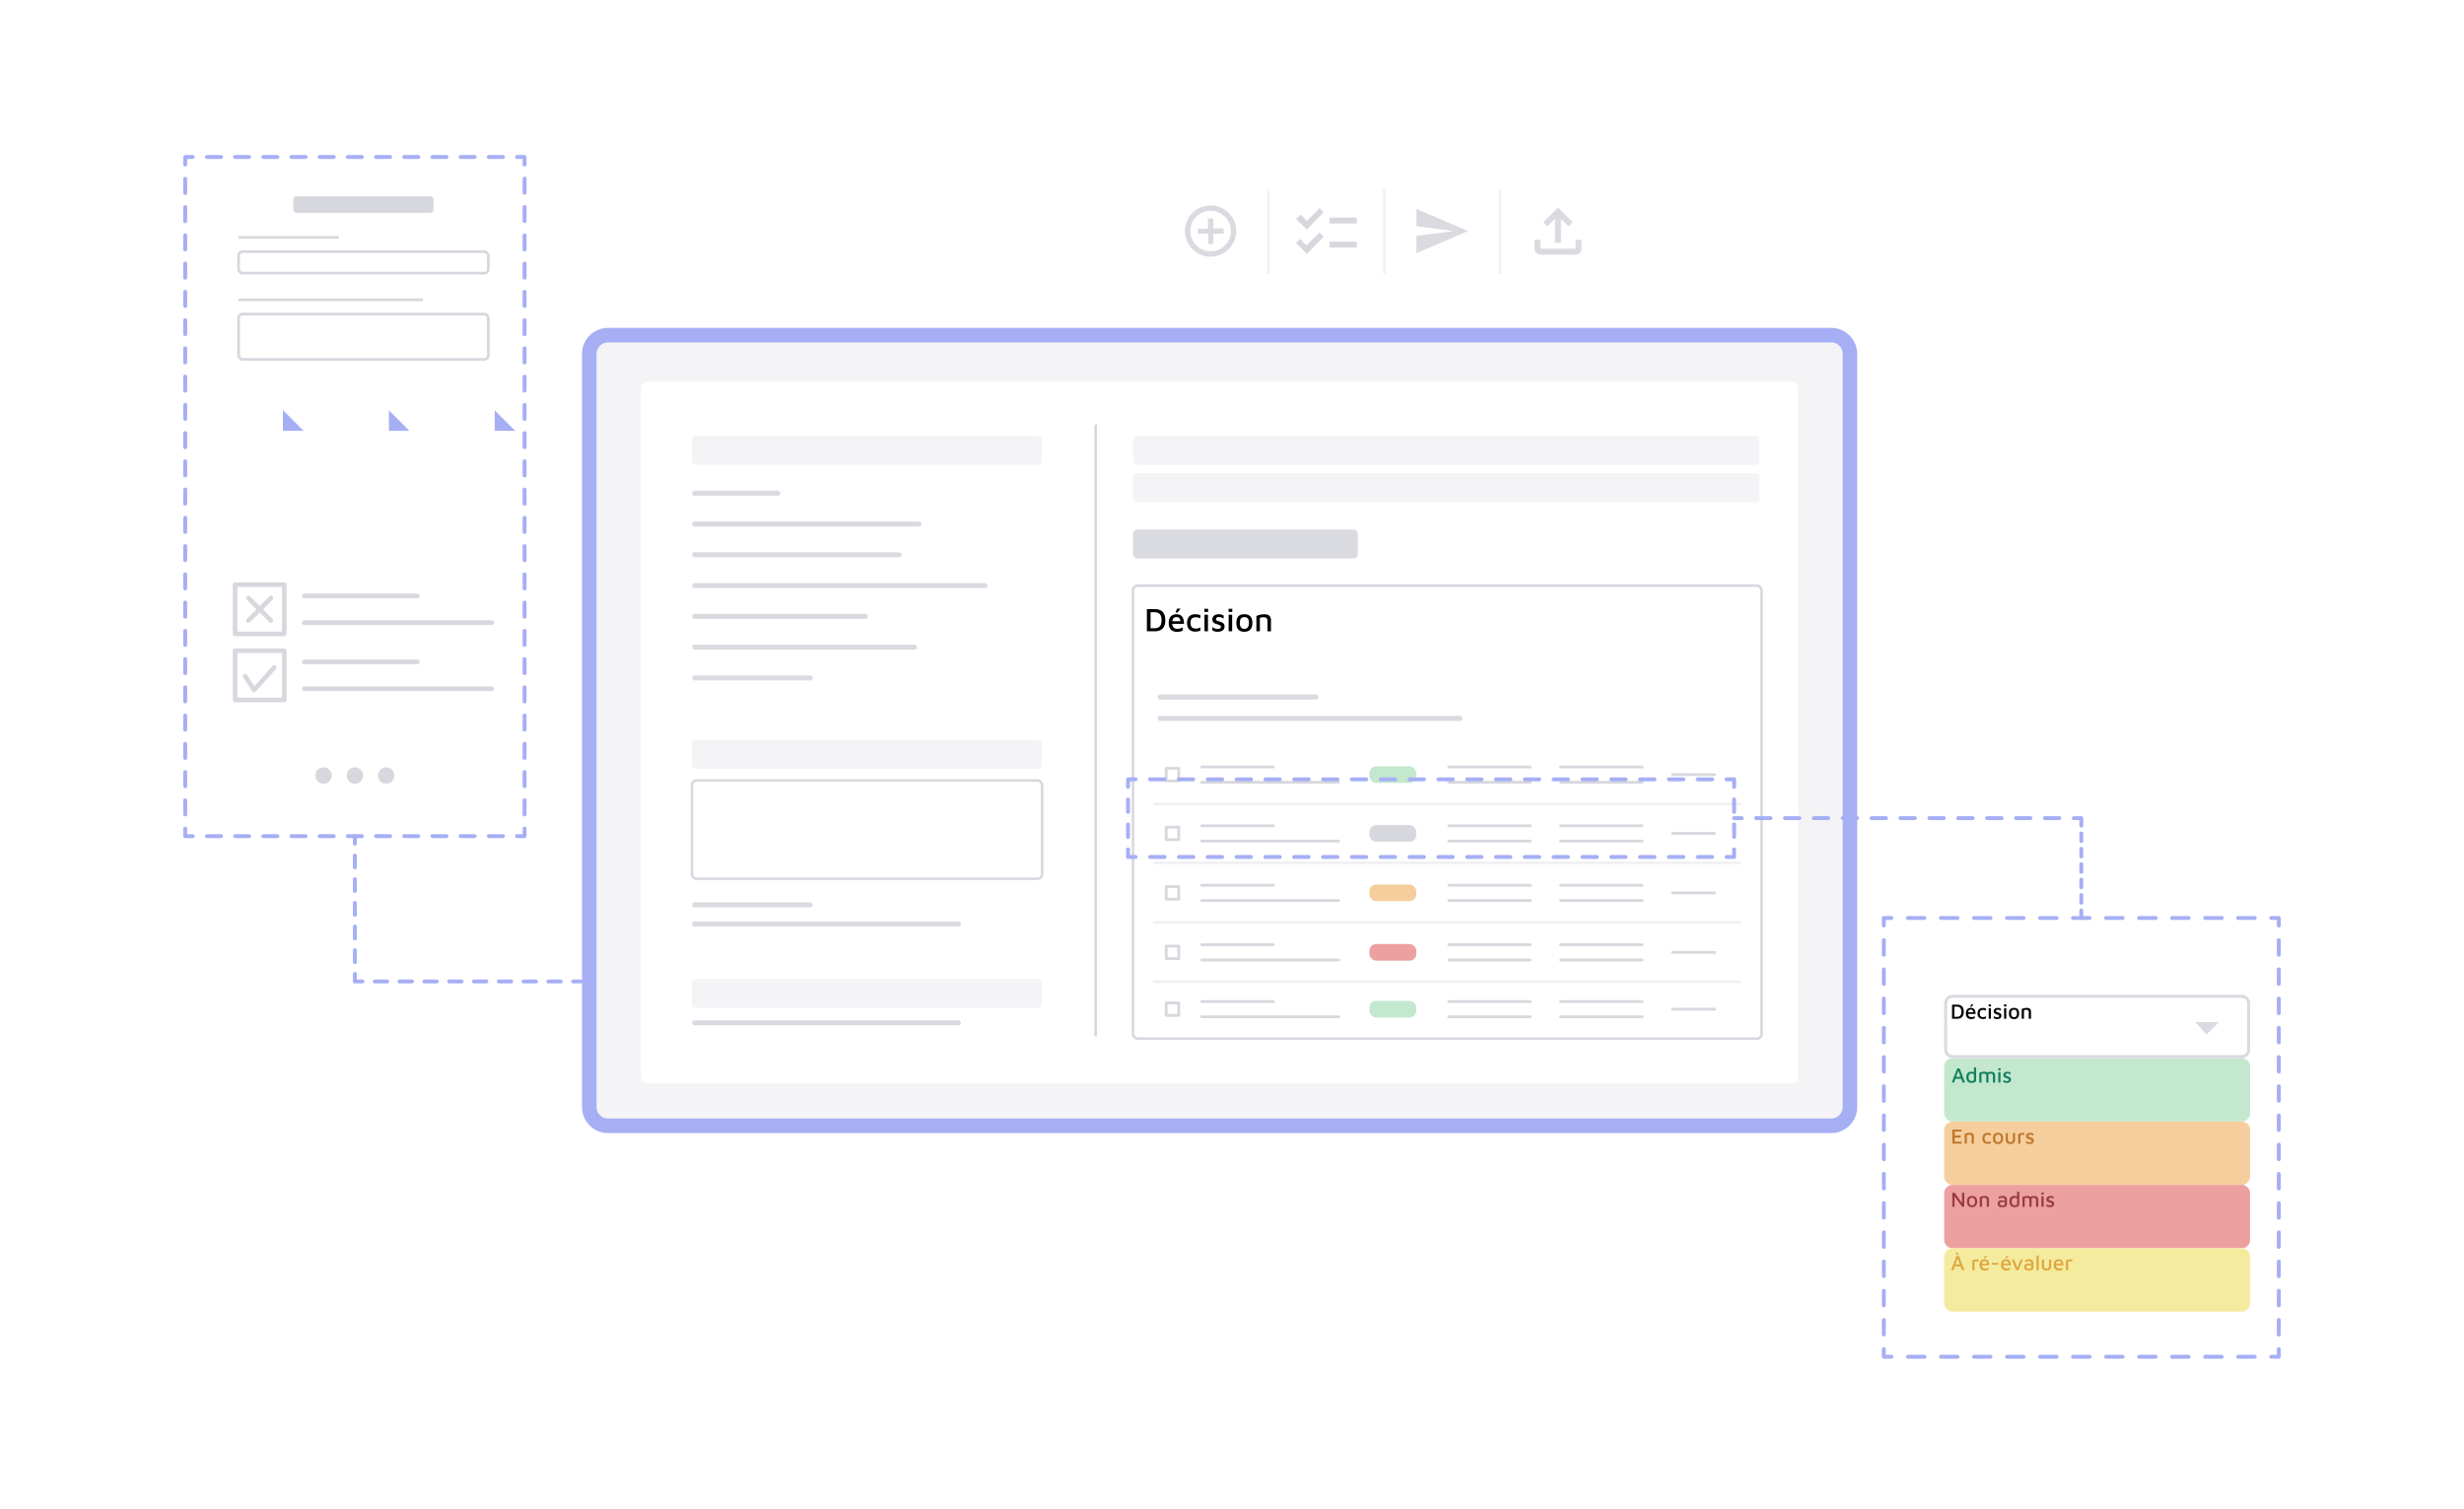<svg xmlns="http://www.w3.org/2000/svg" id="Calque_1" data-name="Calque 1" viewBox="0 0 815.55 499.46"><defs><filter id="drop-shadow-1" filterUnits="userSpaceOnUse"><feOffset dx="5.24" dy="5.24"/><feGaussianBlur result="blur" stdDeviation="5.24"/><feFlood flood-color="#000" flood-opacity=".2"/><feComposite in2="blur" operator="in"/><feComposite in="SourceGraphic"/></filter><filter id="drop-shadow-2" filterUnits="userSpaceOnUse"><feOffset dy=".68"/><feGaussianBlur result="blur-2" stdDeviation=".68"/><feFlood flood-color="#000" flood-opacity=".2"/><feComposite in2="blur-2" operator="in"/><feComposite in="SourceGraphic"/></filter><filter id="drop-shadow-3" filterUnits="userSpaceOnUse"><feOffset dx="5.24" dy="5.24"/><feGaussianBlur result="blur-3" stdDeviation="5.24"/><feFlood flood-color="#000" flood-opacity=".2"/><feComposite in2="blur-3" operator="in"/><feComposite in="SourceGraphic"/></filter><filter id="drop-shadow-4" filterUnits="userSpaceOnUse"><feOffset dx="5.24" dy="5.24"/><feGaussianBlur result="blur-4" stdDeviation="5.24"/><feFlood flood-color="#000" flood-opacity=".2"/><feComposite in2="blur-4" operator="in"/><feComposite in="SourceGraphic"/></filter><filter id="drop-shadow-5" filterUnits="userSpaceOnUse"><feOffset dx="2.83" dy="2.83"/><feGaussianBlur result="blur-5" stdDeviation="2.83"/><feFlood flood-color="#000" flood-opacity=".1"/><feComposite in2="blur-5" operator="in"/><feComposite in="SourceGraphic"/></filter><filter id="drop-shadow-6" filterUnits="userSpaceOnUse"><feOffset dx="2.83" dy="2.83"/><feGaussianBlur result="blur-6" stdDeviation="2.83"/><feFlood flood-color="#000" flood-opacity=".1"/><feComposite in2="blur-6" operator="in"/><feComposite in="SourceGraphic"/></filter><filter id="drop-shadow-7" filterUnits="userSpaceOnUse"><feOffset dx="2.83" dy="2.83"/><feGaussianBlur result="blur-7" stdDeviation="2.83"/><feFlood flood-color="#000" flood-opacity=".1"/><feComposite in2="blur-7" operator="in"/><feComposite in="SourceGraphic"/></filter><style>.cls-1{stroke-width:1.25px}.cls-1,.cls-2,.cls-3,.cls-4,.cls-5,.cls-6{stroke:#d7d7de}.cls-1,.cls-2,.cls-5,.cls-6,.cls-7,.cls-8{stroke-linecap:round;stroke-linejoin:round}.cls-1,.cls-6,.cls-9{fill:#fff}.cls-11,.cls-2,.cls-3,.cls-4,.cls-5,.cls-7,.cls-8{fill:none}.cls-2,.cls-6{stroke-width:1.52px}.cls-18{fill:#eca0a0}.cls-19{fill:#f4f4f6}.cls-20{fill:#f5eb9e}.cls-21{fill:#f6ce9d}.cls-22{fill:#a6aff4}.cls-23{fill:#be762b}.cls-24{fill:#dea63f}.cls-25{fill:#c3e8ce}.cls-26{fill:#dadae1}.cls-27{fill:#d7d7de}.cls-28{fill:#13805f}.cls-29{fill:#9b3b3e}.cls-11,.cls-3{stroke-width:.83px}.cls-11,.cls-3,.cls-4{stroke-miterlimit:10}.cls-11,.cls-7{stroke:#f1f1f3}.cls-5,.cls-7{stroke-width:.92px}.cls-4{stroke-width:.9px}.cls-8{stroke:#dadae1;stroke-width:1.66px}</style></defs><path d="M754.25 449.7h-2.5c-.36 0-.65-.29-.65-.65s.29-.65.65-.65h1.85v-1.85c0-.36.29-.65.65-.65s.65.29.65.65v2.5c0 .36-.29.65-.65.65ZM746.28 449.7h-5.47c-.36 0-.65-.29-.65-.65s.29-.65.65-.65h5.47c.36 0 .65.29.65.65s-.29.65-.65.65Zm-10.93 0h-5.47c-.36 0-.65-.29-.65-.65s.29-.65.65-.65h5.47c.36 0 .65.29.65.65s-.29.65-.65.65ZM724.42 449.7h-5.47c-.36 0-.65-.29-.65-.65s.29-.65.65-.65h5.47c.36 0 .65.29.65.65s-.29.65-.65.65Zm-10.93 0h-5.47c-.36 0-.65-.29-.65-.65s.29-.65.65-.65h5.47c.36 0 .65.29.65.65s-.29.65-.65.65Zm-10.93 0h-5.47c-.36 0-.65-.29-.65-.65s.29-.65.65-.65h5.47c.36 0 .65.29.65.65s-.29.65-.65.65Zm-10.93 0h-5.47c-.36 0-.65-.29-.65-.65s.29-.65.65-.65h5.47c.36 0 .65.29.65.65s-.29.65-.65.65Zm-10.93 0h-5.47c-.36 0-.65-.29-.65-.65s.29-.65.65-.65h5.47c.36 0 .65.29.65.65s-.29.65-.65.65Zm-10.93 0h-5.47c-.36 0-.65-.29-.65-.65s.29-.65.65-.65h5.47c.36 0 .65.29.65.65s-.29.65-.65.65Zm-10.93 0h-5.47c-.36 0-.65-.29-.65-.65s.29-.65.65-.65h5.47c.36 0 .65.29.65.65s-.29.65-.65.65Zm-10.93 0h-5.47c-.36 0-.65-.29-.65-.65s.29-.65.65-.65h5.47c.36 0 .65.29.65.65s-.29.65-.65.65Zm-10.93 0h-5.47c-.36 0-.65-.29-.65-.65s.29-.65.65-.65h5.47c.36 0 .65.29.65.65s-.29.65-.65.65ZM626.02 449.7h-2.5c-.36 0-.65-.29-.65-.65v-2.5c0-.36.29-.65.65-.65s.65.29.65.65v1.85h1.85c.36 0 .65.29.65.65s-.29.65-.65.65ZM623.52 442.36c-.36 0-.65-.29-.65-.65v-4.83c0-.36.29-.65.65-.65s.65.29.65.65v4.83c0 .36-.29.65-.65.65Zm0-9.67c-.36 0-.65-.29-.65-.65v-4.83c0-.36.29-.65.65-.65s.65.29.65.65v4.83c0 .36-.29.65-.65.65ZM623.52 423.02c-.36 0-.65-.29-.65-.65v-4.83c0-.36.29-.65.65-.65s.65.29.65.65v4.83c0 .36-.29.65-.65.65Zm0-9.67c-.36 0-.65-.29-.65-.65v-4.83c0-.36.29-.65.65-.65s.65.29.65.65v4.83c0 .36-.29.65-.65.65Zm0-9.67c-.36 0-.65-.29-.65-.65v-4.83c0-.36.29-.65.65-.65s.65.29.65.65v4.83c0 .36-.29.65-.65.65Zm0-9.67c-.36 0-.65-.29-.65-.65v-4.83c0-.36.29-.65.65-.65s.65.29.65.65v4.83c0 .36-.29.65-.65.65Zm0-9.67c-.36 0-.65-.29-.65-.65v-4.83c0-.36.29-.65.65-.65s.65.29.65.65v4.83c0 .36-.29.65-.65.65Zm0-9.67c-.36 0-.65-.29-.65-.65v-4.83c0-.36.29-.65.65-.65s.65.29.65.65v4.83c0 .36-.29.65-.65.65Zm0-9.67c-.36 0-.65-.29-.65-.65v-4.83c0-.36.29-.65.65-.65s.65.29.65.65v4.83c0 .36-.29.65-.65.65Zm0-9.67c-.36 0-.65-.29-.65-.65v-4.83c0-.36.29-.65.65-.65s.65.29.65.65v4.83c0 .36-.29.65-.65.65Zm0-9.67c-.36 0-.65-.29-.65-.65v-4.83c0-.36.29-.65.65-.65s.65.29.65.65v4.83c0 .36-.29.65-.65.65Zm0-9.67c-.36 0-.65-.29-.65-.65v-4.83c0-.36.29-.65.65-.65s.65.29.65.65v4.83c0 .36-.29.65-.65.65Zm0-9.67c-.36 0-.65-.29-.65-.65v-4.83c0-.36.29-.65.65-.65s.65.29.65.65v4.83c0 .36-.29.65-.65.65Zm0-9.67c-.36 0-.65-.29-.65-.65v-4.83c0-.36.29-.65.65-.65s.65.29.65.65V316c0 .36-.29.65-.65.65ZM623.52 306.98c-.36 0-.65-.29-.65-.65v-2.5c0-.36.29-.65.65-.65h2.5c.36 0 .65.29.65.65s-.29.65-.65.65h-1.85v1.85c0 .36-.29.65-.65.65ZM647.89 304.48h-5.47c-.36 0-.65-.29-.65-.65s.29-.65.65-.65h5.47c.36 0 .65.29.65.65s-.29.65-.65.65Zm-10.93 0h-5.47c-.36 0-.65-.29-.65-.65s.29-.65.65-.65h5.47c.36 0 .65.29.65.65s-.29.65-.65.65ZM746.28 304.48h-5.47c-.36 0-.65-.29-.65-.65s.29-.65.65-.65h5.47c.36 0 .65.29.65.65s-.29.65-.65.65Zm-10.93 0h-5.47c-.36 0-.65-.29-.65-.65s.29-.65.65-.65h5.47c.36 0 .65.29.65.65s-.29.65-.65.65Zm-10.93 0h-5.47c-.36 0-.65-.29-.65-.65s.29-.65.65-.65h5.47c.36 0 .65.29.65.65s-.29.65-.65.65Zm-10.93 0h-5.47c-.36 0-.65-.29-.65-.65s.29-.65.65-.65h5.47c.36 0 .65.29.65.65s-.29.65-.65.65Zm-10.93 0h-5.47c-.36 0-.65-.29-.65-.65s.29-.65.65-.65h5.47c.36 0 .65.29.65.65s-.29.65-.65.65Zm-10.93 0h-5.47c-.36 0-.65-.29-.65-.65s.29-.65.65-.65h5.47c.36 0 .65.29.65.65s-.29.65-.65.65Zm-10.93 0h-5.47c-.36 0-.65-.29-.65-.65s.29-.65.65-.65h5.47c.36 0 .65.29.65.65s-.29.65-.65.65Zm-10.93 0h-5.47c-.36 0-.65-.29-.65-.65s.29-.65.65-.65h5.47c.36 0 .65.29.65.65s-.29.65-.65.65Zm-10.93 0h-5.47c-.36 0-.65-.29-.65-.65s.29-.65.65-.65h5.47c.36 0 .65.29.65.65s-.29.65-.65.65ZM754.25 306.98c-.36 0-.65-.29-.65-.65v-1.85h-1.85c-.36 0-.65-.29-.65-.65s.29-.65.65-.65h2.5c.36 0 .65.29.65.65v2.5c0 .36-.29.65-.65.65ZM754.25 326.32c-.36 0-.65-.29-.65-.65v-4.83c0-.36.29-.65.65-.65s.65.29.65.65v4.83c0 .36-.29.65-.65.65Zm0-9.67c-.36 0-.65-.29-.65-.65v-4.83c0-.36.29-.65.65-.65s.65.29.65.65V316c0 .36-.29.65-.65.65ZM754.25 442.36c-.36 0-.65-.29-.65-.65v-4.83c0-.36.29-.65.65-.65s.65.29.65.65v4.83c0 .36-.29.65-.65.65Zm0-9.67c-.36 0-.65-.29-.65-.65v-4.83c0-.36.29-.65.65-.65s.65.29.65.65v4.83c0 .36-.29.65-.65.65Zm0-9.67c-.36 0-.65-.29-.65-.65v-4.83c0-.36.29-.65.65-.65s.65.29.65.65v4.83c0 .36-.29.65-.65.65Zm0-9.67c-.36 0-.65-.29-.65-.65v-4.83c0-.36.29-.65.65-.65s.65.29.65.65v4.83c0 .36-.29.65-.65.65Zm0-9.67c-.36 0-.65-.29-.65-.65v-4.83c0-.36.29-.65.65-.65s.65.29.65.65v4.83c0 .36-.29.65-.65.65Zm0-9.67c-.36 0-.65-.29-.65-.65v-4.83c0-.36.29-.65.65-.65s.65.29.65.65v4.83c0 .36-.29.65-.65.65Zm0-9.67c-.36 0-.65-.29-.65-.65v-4.83c0-.36.29-.65.65-.65s.65.29.65.65v4.83c0 .36-.29.65-.65.65Zm0-9.67c-.36 0-.65-.29-.65-.65v-4.83c0-.36.29-.65.65-.65s.65.29.65.65v4.83c0 .36-.29.65-.65.65Zm0-9.67c-.36 0-.65-.29-.65-.65v-4.83c0-.36.29-.65.65-.65s.65.29.65.65v4.83c0 .36-.29.65-.65.65Zm0-9.67c-.36 0-.65-.29-.65-.65v-4.83c0-.36.29-.65.65-.65s.65.29.65.65v4.83c0 .36-.29.65-.65.65Zm0-9.67c-.36 0-.65-.29-.65-.65v-4.83c0-.36.29-.65.65-.65s.65.29.65.65v4.83c0 .36-.29.65-.65.65Zm0-9.67c-.36 0-.65-.29-.65-.65v-4.83c0-.36.29-.65.65-.65s.65.29.65.65v4.83c0 .36-.29.65-.65.65ZM192.21 325.49h-2.5c-.36 0-.65-.29-.65-.65s.29-.65.65-.65h2.5c.36 0 .65.29.65.65s-.29.65-.65.65ZM185.6 325.49h-4.1c-.36 0-.65-.29-.65-.65s.29-.65.65-.65h4.1c.36 0 .65.29.65.65s-.29.65-.65.65Zm-8.21 0h-4.1c-.36 0-.65-.29-.65-.65s.29-.65.65-.65h4.1c.36 0 .65.29.65.65s-.29.65-.65.65ZM169.19 325.49h-4.1c-.36 0-.65-.29-.65-.65s.29-.65.65-.65h4.1c.36 0 .65.29.65.65s-.29.65-.65.65Zm-8.21 0h-4.1c-.36 0-.65-.29-.65-.65s.29-.65.65-.65h4.1c.36 0 .65.29.65.65s-.29.65-.65.65Zm-8.21 0h-4.1c-.36 0-.65-.29-.65-.65s.29-.65.65-.65h4.1c.36 0 .65.29.65.65s-.29.65-.65.65Zm-8.21 0h-4.1c-.36 0-.65-.29-.65-.65s.29-.65.65-.65h4.1c.36 0 .65.29.65.65s-.29.65-.65.65Zm-8.21 0h-4.1c-.36 0-.65-.29-.65-.65s.29-.65.65-.65h4.1c.36 0 .65.29.65.65s-.29.65-.65.65Zm-8.21 0h-4.1c-.36 0-.65-.29-.65-.65s.29-.65.65-.65h4.1c.36 0 .65.29.65.65s-.29.65-.65.65ZM119.96 325.49h-2.5c-.36 0-.65-.29-.65-.65v-2.5c0-.36.29-.65.65-.65s.65.29.65.65v1.85h1.85c.36 0 .65.29.65.65s-.29.65-.65.65ZM117.46 319.08c-.36 0-.65-.29-.65-.65v-3.92c0-.36.29-.65.65-.65s.65.29.65.65v3.92c0 .36-.29.65-.65.65Zm0-7.84c-.36 0-.65-.29-.65-.65v-3.92c0-.36.29-.65.65-.65s.65.29.65.65v3.92c0 .36-.29.65-.65.65ZM117.46 303.4c-.36 0-.65-.29-.65-.65v-3.92c0-.36.29-.65.65-.65s.65.29.65.65v3.92c0 .36-.29.65-.65.65Zm0-7.84c-.36 0-.65-.29-.65-.65v-3.92c0-.36.29-.65.65-.65s.65.29.65.65v3.92c0 .36-.29.65-.65.65Zm0-7.84c-.36 0-.65-.29-.65-.65v-3.92c0-.36.29-.65.65-.65s.65.29.65.65v3.92c0 .36-.29.65-.65.65ZM117.46 279.89c-.36 0-.65-.29-.65-.65v-2.5c0-.36.29-.65.65-.65s.65.29.65.65v2.5c0 .36-.29.65-.65.65Z" class="cls-22"/><g style="filter:url(#drop-shadow-1);fill:none"><path d="M195.98 105.68h404.9c3.41 0 6.17 2.77 6.17 6.17V361.2c0 3.41-2.77 6.17-6.17 6.17h-404.9c-3.41 0-6.17-2.77-6.17-6.17V111.85c0-3.41 2.77-6.17 6.17-6.17Z" class="cls-19"/><path d="M600.88 108.08c2.08 0 3.77 1.69 3.77 3.77v249.34c0 2.08-1.69 3.77-3.77 3.77h-404.9c-2.08 0-3.77-1.69-3.77-3.77V111.85c0-2.08 1.69-3.77 3.77-3.77h404.9m0-4.8h-404.9c-4.73 0-8.58 3.85-8.58 8.58V361.2c0 4.73 3.85 8.58 8.58 8.58h404.9c4.73 0 8.58-3.85 8.58-8.58V111.85c0-4.73-3.85-8.58-8.58-8.58Z" class="cls-22"/><rect width="383" height="232.28" x="206.93" y="120.39" rx="2.23" ry="2.23" style="filter:url(#drop-shadow-2);fill:#fff"/><rect width="115.86" height="9.58" x="223.76" y="139.03" class="cls-19" rx="1.48" ry="1.48"/><rect width="115.86" height="9.58" x="223.76" y="239.67" class="cls-19" rx="1.49" ry="1.49"/><rect width="115.86" height="9.58" x="223.76" y="318.75" class="cls-19" rx="1.49" ry="1.49"/><path d="M224.66 158h27.54M224.66 168.19h74.26M224.66 178.38h67.68M378.75 225.45h51.54M378.75 232.54h99.24M224.66 188.57h96.1M224.66 208.95h72.76M224.66 219.14h38.25M224.66 294.24h38.25M224.66 300.58h87.33M224.66 333.3h87.33M224.66 198.76h56.52" class="cls-8"/><rect width="115.89" height="32.54" x="223.79" y="253.08" class="cls-3" rx="1.49" ry="1.49"/><rect width="208.05" height="149.91" x="369.76" y="188.6" class="cls-3" rx="1.49" ry="1.49"/><path d="M357.41 135.29v202.47" class="cls-3"/><rect width="207.38" height="9.62" x="369.76" y="139.03" class="cls-19" rx="1.48" ry="1.48"/><rect width="207.38" height="9.62" x="369.76" y="151.37" class="cls-19" rx="1.48" ry="1.48"/><rect width="74.43" height="9.62" x="369.76" y="169.99" class="cls-26" rx="1.48" ry="1.48"/><path d="M376.85 260.87h193.86" class="cls-7"/><path d="M380.76 249.06h4.15v4.15h-4.15zM380.76 268.53h4.15v4.15h-4.15zM380.76 288.21h4.15v4.15h-4.15zM380.76 307.89h4.15v4.15h-4.15zM392.52 248.61h23.67M392.52 253.67h45.3" class="cls-5"/><rect width="15.52" height="5.49" x="448.01" y="248.4" class="cls-25" rx="2.21" ry="2.21"/><path d="M474.29 248.61h26.97M474.29 253.67h26.97M511.32 248.61h26.96M511.32 253.67h26.96M548.34 251.14h13.9" class="cls-5"/><path d="M376.85 280.34h193.86" class="cls-7"/><path d="M392.52 268.08h23.67M392.52 273.13h45.3" class="cls-5"/><rect width="15.52" height="5.49" x="448.01" y="267.86" class="cls-27" rx="2.21" ry="2.21"/><path d="M474.29 268.08h26.97M474.29 273.13h26.97M511.32 268.08h26.96M511.32 273.13h26.96M548.34 270.6h13.9" class="cls-5"/><path d="M376.85 300.02h193.86" class="cls-7"/><path d="M392.52 287.76h23.67M392.52 292.81h45.3" class="cls-5"/><rect width="15.52" height="5.49" x="448.01" y="287.54" class="cls-21" rx="2.21" ry="2.21"/><path d="M474.29 287.76h26.97M474.29 292.81h26.97M511.32 287.76h26.96M511.32 292.81h26.96M548.34 290.29h13.9" class="cls-5"/><path d="M376.85 319.7h193.86" class="cls-7"/><path d="M392.52 307.44h23.67M392.52 312.49h45.3" class="cls-5"/><rect width="15.52" height="5.49" x="448.01" y="307.22" class="cls-18" rx="2.21" ry="2.21"/><path d="M474.29 307.44h26.97M474.29 312.49h26.97M511.32 307.44h26.96M511.32 312.49h26.96M548.34 309.97h13.9M380.76 326.69h4.15v4.15h-4.15zM392.52 326.24h23.67M392.52 331.3h45.3" class="cls-5"/><rect width="15.52" height="5.49" x="448.01" y="326.03" class="cls-25" rx="2.21" ry="2.21"/><path d="M474.29 326.24h26.97M474.29 331.3h26.97M511.32 326.24h26.96M511.32 331.3h26.96M548.34 328.77h13.9" class="cls-5"/></g><g style="filter:url(#drop-shadow-3);fill:none"><rect width="161.64" height="41.88" x="371.77" y="50.41" class="cls-9" rx="2.28" ry="2.28"/><path d="m463.57 78.56 17.09-7.33-17.09-7.33v5.7l12.2 1.63-12.21 1.63v5.7ZM516.27 74.15v2.92H504.6v-2.92h-1.95v2.92c0 1.07.88 1.95 1.95 1.95h11.67c1.07 0 1.95-.88 1.95-1.95v-2.92h-1.95Zm-10.7-5.84 1.37 1.37 2.52-2.51v7.95h1.95v-7.95l2.52 2.51 1.37-1.37-4.86-4.86-4.86 4.86Z" class="cls-26"/><path d="M443.83 66.8h-9v1.95h9V66.8Zm0 7.95h-9v1.95h9v-1.95Zm-16.5-4.05-3.6-3.45 1.5-1.5 2.1 2.1 4.2-4.2 1.35 1.35-5.55 5.7Zm0 8.1-3.6-3.6 1.35-1.35 2.1 2.1 4.35-4.2 1.35 1.35-5.55 5.7Z" class="cls-27"/><path d="M396.34 67.05h-1.77v3.42h-3.3v1.65h3.42v3.42h1.65v-3.42h3.42v-1.77h-3.42v-3.3Zm-.89-4.31c-4.69 0-8.49 3.8-8.49 8.49s3.8 8.49 8.49 8.49 8.49-3.8 8.49-8.49-3.8-8.49-8.49-8.49Zm0 15.21c-3.68 0-6.72-3.04-6.72-6.72s3.04-6.72 6.72-6.72 6.72 3.04 6.72 6.72-3.04 6.72-6.72 6.72Z" class="cls-26"/><path d="M414.61 57.4v27.9M452.94 57.4v27.9M491.27 57.4v27.9" class="cls-11"/></g><g style="filter:url(#drop-shadow-4);fill:none"><rect width="111.81" height="129.18" x="632.98" y="311.85" class="cls-9" rx="5.19" ry="5.19"/><path d="M641.07 345.48h95.63c1.28 0 2.32 1.04 2.32 2.32v15.32c0 1.28-1.04 2.32-2.32 2.32h-95.63c-1.28 0-2.32-1.04-2.32-2.32v-15.33c0-1.28 1.04-2.32 2.32-2.32Z" class="cls-25"/><path d="M736.7 345.98c1.01 0 1.82.82 1.82 1.82v15.33c0 1.01-.82 1.82-1.82 1.82h-95.63a1.82 1.82 0 0 1-1.82-1.82V347.8c0-1.01.82-1.82 1.82-1.82h95.63m0-1h-95.63c-1.56 0-2.82 1.26-2.82 2.82v15.33c0 1.56 1.26 2.82 2.82 2.82h95.63c1.56 0 2.82-1.26 2.82-2.82V347.8c0-1.56-1.26-2.82-2.82-2.82Z" class="cls-25"/><path d="M641.07 366.45h95.63c1.28 0 2.32 1.04 2.32 2.32v15.32c0 1.28-1.04 2.32-2.32 2.32h-95.63c-1.28 0-2.32-1.04-2.32-2.32v-15.33c0-1.28 1.04-2.32 2.32-2.32Z" class="cls-21"/><path d="M736.7 366.95c1.01 0 1.82.82 1.82 1.82v15.33c0 1.01-.82 1.82-1.82 1.82h-95.63a1.82 1.82 0 0 1-1.82-1.82v-15.33c0-1.01.82-1.82 1.82-1.82h95.63m0-1h-95.63c-1.56 0-2.82 1.26-2.82 2.82v15.33c0 1.56 1.26 2.82 2.82 2.82h95.63c1.56 0 2.82-1.26 2.82-2.82v-15.33c0-1.56-1.26-2.82-2.82-2.82Z" class="cls-21"/><rect width="100.27" height="19.97" x="638.75" y="387.43" class="cls-18" rx="2.32" ry="2.32"/><path d="M736.7 387.93c1.01 0 1.82.82 1.82 1.82v15.33c0 1.01-.82 1.82-1.82 1.82h-95.63a1.82 1.82 0 0 1-1.82-1.82v-15.33c0-1.01.82-1.82 1.82-1.82h95.63m0-1h-95.63c-1.56 0-2.82 1.26-2.82 2.82v15.33c0 1.56 1.26 2.82 2.82 2.82h95.63c1.56 0 2.82-1.26 2.82-2.82v-15.33c0-1.56-1.26-2.82-2.82-2.82Z" class="cls-18"/><path d="M641.07 408.4h95.63c1.28 0 2.32 1.04 2.32 2.32v15.33c0 1.28-1.04 2.32-2.32 2.32h-95.63c-1.28 0-2.32-1.04-2.32-2.32v-15.32c0-1.28 1.04-2.32 2.32-2.32Z" class="cls-20"/><path d="M736.7 408.9c1.01 0 1.82.82 1.82 1.82v15.33c0 1.01-.82 1.82-1.82 1.82h-95.63a1.82 1.82 0 0 1-1.82-1.82v-15.33c0-1.01.82-1.82 1.82-1.82h95.63m0-1h-95.63c-1.56 0-2.82 1.26-2.82 2.82v15.33c0 1.56 1.26 2.82 2.82 2.82h95.63c1.56 0 2.82-1.26 2.82-2.82v-15.33c0-1.56-1.26-2.82-2.82-2.82Z" class="cls-20"/><path d="M641.07 324.51h95.63c1.28 0 2.32 1.04 2.32 2.32v15.32c0 1.28-1.04 2.32-2.32 2.32h-95.63c-1.28 0-2.32-1.04-2.32-2.32v-15.33c0-1.28 1.04-2.32 2.32-2.32Z" class="cls-9"/><path d="M736.7 325.01c1.01 0 1.82.82 1.82 1.82v15.32c0 1.01-.82 1.82-1.82 1.82h-95.63a1.82 1.82 0 0 1-1.82-1.82v-15.32c0-1.01.82-1.82 1.82-1.82h95.63m0-1h-95.63c-1.56 0-2.82 1.26-2.82 2.82v15.32c0 1.56 1.26 2.82 2.82 2.82h95.63c1.56 0 2.82-1.26 2.82-2.82v-15.32c0-1.56-1.26-2.82-2.82-2.82Z" class="cls-26"/><path d="M721.46 333.06h7.73l-4.13 4.13-3.6-4.13z" class="cls-26"/></g><g style="filter:url(#drop-shadow-5);fill:none"><path d="m90.8 132.89 6.95 6.95H90.8v-6.95z" class="cls-22"/><path d="M97.75 139.84v33.43H67.14v-40.38H90.8v6.95h6.95z" class="cls-9"/><path d="m125.82 132.89 6.95 6.95h-6.95v-6.95z" class="cls-22"/><path d="M132.77 139.84v33.43h-30.61v-40.38h23.66v6.95h6.95z" class="cls-9"/><path d="m160.83 132.89 6.95 6.95h-6.95v-6.95z" class="cls-22"/><path d="M167.78 139.84v33.43h-30.61v-40.38h23.66v6.95h6.95z" class="cls-9"/></g><g style="filter:url(#drop-shadow-6);fill:none"><path d="M67.14 183.27h100.64v52.98H67.14z" class="cls-9"/><path d="M74.98 190.69h16.28v16.28H74.98zM97.89 194.4h37.42M97.89 203.26h62.05M74.98 212.55h16.28v16.28H74.98zM97.89 216.26h37.42M97.89 225.12h62.05" class="cls-6"/><path d="m78.32 220.96 2.95 4.57 6.66-7.42" class="cls-6"/><path d="m79.41 195.12 7.43 7.42M86.84 195.12l-7.43 7.42" class="cls-9"/><path d="m79.41 195.12 7.43 7.42M86.84 195.12l-7.43 7.42" class="cls-1"/><path d="m79.41 195.12 7.43 7.42M86.84 195.12l-7.43 7.42" class="cls-2"/></g><g style="filter:url(#drop-shadow-7);fill:none"><path d="M67.14 57.26h100.64v65.63H67.14z" class="cls-9"/><path d="M76.13 75.73h33.22" class="cls-4"/><rect width="82.67" height="7.1" x="76.13" y="80.47" class="cls-4" rx="1.35" ry="1.35"/><path d="M76.13 96.39h61.04" class="cls-4"/><rect width="82.67" height="15" x="76.13" y="101.12" class="cls-4" rx="1.35" ry="1.35"/><rect width="46.4" height="5.5" x="94.26" y="62.13" class="cls-27" rx=".99" ry=".99"/></g><circle cx="107.1" cy="256.69" r="2.72" class="cls-27"/><circle cx="117.46" cy="256.69" r="2.72" class="cls-27"/><circle cx="127.82" cy="256.69" r="2.72" class="cls-27"/><path d="M173.62 277.39h-2.5c-.36 0-.65-.29-.65-.65s.29-.65.65-.65h1.85v-1.85c0-.36.29-.65.65-.65s.65.29.65.65v2.5c0 .36-.29.65-.65.65ZM166.45 277.39h-4.67c-.36 0-.65-.29-.65-.65s.29-.65.65-.65h4.67c.36 0 .65.29.65.65s-.29.65-.65.65Zm-9.33 0h-4.67c-.36 0-.65-.29-.65-.65s.29-.65.65-.65h4.67c.36 0 .65.29.65.65s-.29.65-.65.65ZM147.79 277.39h-4.67c-.36 0-.65-.29-.65-.65s.29-.65.65-.65h4.67c.36 0 .65.29.65.65s-.29.65-.65.65Zm-9.33 0h-4.67c-.36 0-.65-.29-.65-.65s.29-.65.65-.65h4.67c.36 0 .65.29.65.65s-.29.65-.65.65Zm-9.33 0h-4.67c-.36 0-.65-.29-.65-.65s.29-.65.65-.65h4.67c.36 0 .65.29.65.65s-.29.65-.65.65Zm-9.33 0h-4.67c-.36 0-.65-.29-.65-.65s.29-.65.65-.65h4.67c.36 0 .65.29.65.65s-.29.65-.65.65Zm-9.33 0h-4.67c-.36 0-.65-.29-.65-.65s.29-.65.65-.65h4.67c.36 0 .65.29.65.65s-.29.65-.65.65Zm-9.33 0h-4.67c-.36 0-.65-.29-.65-.65s.29-.65.65-.65h4.67c.36 0 .65.29.65.65s-.29.65-.65.65Zm-9.33 0h-4.67c-.36 0-.65-.29-.65-.65s.29-.65.65-.65h4.67c.36 0 .65.29.65.65s-.29.65-.65.65Zm-9.33 0h-4.67c-.36 0-.65-.29-.65-.65s.29-.65.65-.65h4.67c.36 0 .65.29.65.65s-.29.65-.65.65Zm-9.33 0h-4.67c-.36 0-.65-.29-.65-.65s.29-.65.65-.65h4.67c.36 0 .65.29.65.65s-.29.65-.65.65ZM63.8 277.39h-2.5c-.36 0-.65-.29-.65-.65v-2.5c0-.36.29-.65.65-.65s.65.29.65.65v1.85h1.85c.36 0 .65.29.65.65s-.29.65-.65.65ZM61.3 270.21c-.36 0-.65-.29-.65-.65v-4.68c0-.36.29-.65.65-.65s.65.29.65.65v4.68c0 .36-.29.65-.65.65Zm0-9.35c-.36 0-.65-.29-.65-.65v-4.68c0-.36.29-.65.65-.65s.65.29.65.65v4.68c0 .36-.29.65-.65.65ZM61.3 251.51c-.36 0-.65-.29-.65-.65v-4.68c0-.36.29-.65.65-.65s.65.29.65.65v4.68c0 .36-.29.65-.65.65Zm0-9.35c-.36 0-.65-.29-.65-.65v-4.68c0-.36.29-.65.65-.65s.65.29.65.65v4.68c0 .36-.29.65-.65.65Zm0-9.35c-.36 0-.65-.29-.65-.65v-4.68c0-.36.29-.65.65-.65s.65.29.65.65v4.68c0 .36-.29.65-.65.65Zm0-9.35c-.36 0-.65-.29-.65-.65v-4.68c0-.36.29-.65.65-.65s.65.29.65.65v4.68c0 .36-.29.65-.65.65Zm0-9.35c-.36 0-.65-.29-.65-.65v-4.68c0-.36.29-.65.65-.65s.65.29.65.65v4.68c0 .36-.29.65-.65.65Zm0-9.35c-.36 0-.65-.29-.65-.65v-4.68c0-.36.29-.65.65-.65s.65.29.65.65v4.68c0 .36-.29.65-.65.65Zm0-9.35c-.36 0-.65-.29-.65-.65v-4.68c0-.36.29-.65.65-.65s.65.29.65.65v4.68c0 .36-.29.65-.65.65Zm0-9.35c-.36 0-.65-.29-.65-.65v-4.68c0-.36.29-.65.65-.65s.65.29.65.65v4.68c0 .36-.29.65-.65.65Zm0-9.35c-.36 0-.65-.29-.65-.65v-4.68c0-.36.29-.65.65-.65s.65.29.65.65v4.68c0 .36-.29.65-.65.65Zm0-9.35c-.36 0-.65-.29-.65-.65v-4.68c0-.36.29-.65.65-.65s.65.29.65.65v4.68c0 .36-.29.65-.65.65Zm0-9.35c-.36 0-.65-.29-.65-.65v-4.68c0-.36.29-.65.65-.65s.65.29.65.65v4.68c0 .36-.29.65-.65.65Zm0-9.35c-.36 0-.65-.29-.65-.65v-4.68c0-.36.29-.65.65-.65s.65.29.65.65v4.68c0 .36-.29.65-.65.65Zm0-9.35c-.36 0-.65-.29-.65-.65v-4.68c0-.36.29-.65.65-.65s.65.29.65.65v4.68c0 .36-.29.65-.65.65Zm0-9.35c-.36 0-.65-.29-.65-.65v-4.68c0-.36.29-.65.65-.65s.65.29.65.65v4.68c0 .36-.29.65-.65.65Zm0-9.35c-.36 0-.65-.29-.65-.65v-4.68c0-.36.29-.65.65-.65s.65.29.65.65v4.68c0 .36-.29.65-.65.65Zm0-9.35c-.36 0-.65-.29-.65-.65v-4.68c0-.36.29-.65.65-.65s.65.29.65.65v4.68c0 .36-.29.65-.65.65Zm0-9.35c-.36 0-.65-.29-.65-.65v-4.68c0-.36.29-.65.65-.65s.65.29.65.65v4.68c0 .36-.29.65-.65.65Zm0-9.35c-.36 0-.65-.29-.65-.65v-4.68c0-.36.29-.65.65-.65s.65.29.65.65v4.68c0 .36-.29.65-.65.65Zm0-9.35c-.36 0-.65-.29-.65-.65v-4.68c0-.36.29-.65.65-.65s.65.29.65.65v4.68c0 .36-.29.65-.65.65Zm0-9.35c-.36 0-.65-.29-.65-.65v-4.68c0-.36.29-.65.65-.65s.65.29.65.65v4.68c0 .36-.29.65-.65.65Zm0-9.35c-.36 0-.65-.29-.65-.65v-4.68c0-.36.29-.65.65-.65s.65.29.65.65v4.68c0 .36-.29.65-.65.65ZM61.3 55.11c-.36 0-.65-.29-.65-.65v-2.5c0-.36.29-.65.65-.65h2.5c.36 0 .65.29.65.65s-.29.65-.65.65h-1.85v1.85c0 .36-.29.65-.65.65ZM82.47 52.61H77.8c-.36 0-.65-.29-.65-.65s.29-.65.65-.65h4.67c.36 0 .65.29.65.65s-.29.65-.65.65Zm-9.33 0h-4.67c-.36 0-.65-.29-.65-.65s.29-.65.65-.65h4.67c.36 0 .65.29.65.65s-.29.65-.65.65ZM166.45 52.61h-4.67c-.36 0-.65-.29-.65-.65s.29-.65.65-.65h4.67c.36 0 .65.29.65.65s-.29.65-.65.65Zm-9.33 0h-4.67c-.36 0-.65-.29-.65-.65s.29-.65.65-.65h4.67c.36 0 .65.29.65.65s-.29.65-.65.65Zm-9.33 0h-4.67c-.36 0-.65-.29-.65-.65s.29-.65.65-.65h4.67c.36 0 .65.29.65.65s-.29.65-.65.65Zm-9.33 0h-4.67c-.36 0-.65-.29-.65-.65s.29-.65.65-.65h4.67c.36 0 .65.29.65.65s-.29.65-.65.65Zm-9.33 0h-4.67c-.36 0-.65-.29-.65-.65s.29-.65.65-.65h4.67c.36 0 .65.29.65.65s-.29.65-.65.65Zm-9.33 0h-4.67c-.36 0-.65-.29-.65-.65s.29-.65.65-.65h4.67c.36 0 .65.29.65.65s-.29.65-.65.65Zm-9.33 0h-4.67c-.36 0-.65-.29-.65-.65s.29-.65.65-.65h4.67c.36 0 .65.29.65.65s-.29.65-.65.65Zm-9.33 0h-4.67c-.36 0-.65-.29-.65-.65s.29-.65.65-.65h4.67c.36 0 .65.29.65.65s-.29.65-.65.65Zm-9.33 0h-4.67c-.36 0-.65-.29-.65-.65s.29-.65.65-.65h4.67c.36 0 .65.29.65.65s-.29.65-.65.65ZM173.62 55.11c-.36 0-.65-.29-.65-.65v-1.85h-1.85c-.36 0-.65-.29-.65-.65s.29-.65.65-.65h2.5c.36 0 .65.29.65.65v2.5c0 .36-.29.65-.65.65ZM173.62 73.81c-.36 0-.65-.29-.65-.65v-4.68c0-.36.29-.65.65-.65s.65.29.65.65v4.68c0 .36-.29.65-.65.65Zm0-9.35c-.36 0-.65-.29-.65-.65v-4.68c0-.36.29-.65.65-.65s.65.29.65.65v4.68c0 .36-.29.65-.65.65ZM173.62 270.21c-.36 0-.65-.29-.65-.65v-4.68c0-.36.29-.65.65-.65s.65.29.65.65v4.68c0 .36-.29.65-.65.65Zm0-9.35c-.36 0-.65-.29-.65-.65v-4.68c0-.36.29-.65.65-.65s.65.29.65.65v4.68c0 .36-.29.65-.65.65Zm0-9.35c-.36 0-.65-.29-.65-.65v-4.68c0-.36.29-.65.65-.65s.65.29.65.65v4.68c0 .36-.29.65-.65.65Zm0-9.35c-.36 0-.65-.29-.65-.65v-4.68c0-.36.29-.65.65-.65s.65.29.65.65v4.68c0 .36-.29.65-.65.65Zm0-9.35c-.36 0-.65-.29-.65-.65v-4.68c0-.36.29-.65.65-.65s.65.29.65.65v4.68c0 .36-.29.65-.65.65Zm0-9.35c-.36 0-.65-.29-.65-.65v-4.68c0-.36.29-.65.65-.65s.65.29.65.65v4.68c0 .36-.29.65-.65.65Zm0-9.35c-.36 0-.65-.29-.65-.65v-4.68c0-.36.29-.65.65-.65s.65.29.65.65v4.68c0 .36-.29.65-.65.65Zm0-9.35c-.36 0-.65-.29-.65-.65v-4.68c0-.36.29-.65.65-.65s.65.29.65.65v4.68c0 .36-.29.65-.65.65Zm0-9.35c-.36 0-.65-.29-.65-.65v-4.68c0-.36.29-.65.65-.65s.65.29.65.65v4.68c0 .36-.29.65-.65.65Zm0-9.35c-.36 0-.65-.29-.65-.65v-4.68c0-.36.29-.65.65-.65s.65.29.65.65v4.68c0 .36-.29.65-.65.65Zm0-9.35c-.36 0-.65-.29-.65-.65v-4.68c0-.36.29-.65.65-.65s.65.29.65.65v4.68c0 .36-.29.65-.65.65Zm0-9.35c-.36 0-.65-.29-.65-.65v-4.68c0-.36.29-.65.65-.65s.65.29.65.65v4.68c0 .36-.29.65-.65.65Zm0-9.35c-.36 0-.65-.29-.65-.65v-4.68c0-.36.29-.65.65-.65s.65.29.65.65v4.68c0 .36-.29.65-.65.65Zm0-9.35c-.36 0-.65-.29-.65-.65v-4.68c0-.36.29-.65.65-.65s.65.29.65.65v4.68c0 .36-.29.65-.65.65Zm0-9.35c-.36 0-.65-.29-.65-.65v-4.68c0-.36.29-.65.65-.65s.65.29.65.65v4.68c0 .36-.29.65-.65.65Zm0-9.35c-.36 0-.65-.29-.65-.65v-4.68c0-.36.29-.65.65-.65s.65.29.65.65v4.68c0 .36-.29.65-.65.65Zm0-9.35c-.36 0-.65-.29-.65-.65v-4.68c0-.36.29-.65.65-.65s.65.29.65.65v4.68c0 .36-.29.65-.65.65Zm0-9.35c-.36 0-.65-.29-.65-.65v-4.68c0-.36.29-.65.65-.65s.65.29.65.65v4.68c0 .36-.29.65-.65.65Zm0-9.35c-.36 0-.65-.29-.65-.65v-4.68c0-.36.29-.65.65-.65s.65.29.65.65v4.68c0 .36-.29.65-.65.65Zm0-9.35c-.36 0-.65-.29-.65-.65v-4.68c0-.36.29-.65.65-.65s.65.29.65.65v4.68c0 .36-.29.65-.65.65Zm0-9.35c-.36 0-.65-.29-.65-.65v-4.68c0-.36.29-.65.65-.65s.65.29.65.65v4.68c0 .36-.29.65-.65.65ZM576.47 271.44h-2.5c-.36 0-.65-.29-.65-.65s.29-.65.65-.65h2.5c.36 0 .65.29.65.65s-.29.65-.65.65ZM595.58 271.44h-4.78c-.36 0-.65-.29-.65-.65s.29-.65.65-.65h4.78c.36 0 .65.29.65.65s-.29.65-.65.65Zm-9.56 0h-4.78c-.36 0-.65-.29-.65-.65s.29-.65.65-.65h4.78c.36 0 .65.29.65.65s-.29.65-.65.65ZM681.61 271.44h-4.78c-.36 0-.65-.29-.65-.65s.29-.65.65-.65h4.78c.36 0 .65.29.65.65s-.29.65-.65.65Zm-9.56 0h-4.78c-.36 0-.65-.29-.65-.65s.29-.65.65-.65h4.78c.36 0 .65.29.65.65s-.29.65-.65.65Zm-9.56 0h-4.78c-.36 0-.65-.29-.65-.65s.29-.65.65-.65h4.78c.36 0 .65.29.65.65s-.29.65-.65.65Zm-9.56 0h-4.78c-.36 0-.65-.29-.65-.65s.29-.65.65-.65h4.78c.36 0 .65.29.65.65s-.29.65-.65.65Zm-9.56 0h-4.78c-.36 0-.65-.29-.65-.65s.29-.65.65-.65h4.78c.36 0 .65.29.65.65s-.29.65-.65.65Zm-9.56 0h-4.78c-.36 0-.65-.29-.65-.65s.29-.65.65-.65h4.78c.36 0 .65.29.65.65s-.29.65-.65.65Zm-9.56 0h-4.78c-.36 0-.65-.29-.65-.65s.29-.65.65-.65h4.78c.36 0 .65.29.65.65s-.29.65-.65.65Zm-9.56 0h-4.78c-.36 0-.65-.29-.65-.65s.29-.65.65-.65h4.78c.36 0 .65.29.65.65s-.29.65-.65.65Zm-9.56 0h-4.78c-.36 0-.65-.29-.65-.65s.29-.65.65-.65h4.78c.36 0 .65.29.65.65s-.29.65-.65.65ZM688.89 273.94c-.36 0-.65-.29-.65-.65v-1.85h-1.85c-.36 0-.65-.29-.65-.65s.29-.65.65-.65h2.5c.36 0 .65.29.65.65v2.5c0 .36-.29.65-.65.65ZM688.89 284.14c-.36 0-.65-.29-.65-.65v-2.55c0-.36.29-.65.65-.65s.65.29.65.65v2.55c0 .36-.29.65-.65.65Zm0-5.1c-.36 0-.65-.29-.65-.65v-2.55c0-.36.29-.65.65-.65s.65.29.65.65v2.55c0 .36-.29.65-.65.65ZM688.89 299.43c-.36 0-.65-.29-.65-.65v-2.55c0-.36.29-.65.65-.65s.65.29.65.65v2.55c0 .36-.29.65-.65.65Zm0-5.1c-.36 0-.65-.29-.65-.65v-2.55c0-.36.29-.65.65-.65s.65.29.65.65v2.55c0 .36-.29.65-.65.65Zm0-5.1c-.36 0-.65-.29-.65-.65v-2.55c0-.36.29-.65.65-.65s.65.29.65.65v2.55c0 .36-.29.65-.65.65ZM688.89 304.48c-.36 0-.65-.29-.65-.65v-2.5c0-.36.29-.65.65-.65s.65.29.65.65v2.5c0 .36-.29.65-.65.65Z" class="cls-22"/><path d="M379.61 208.95v-7.34h2.57c1.19 0 2.07.31 2.65.92.58.62.87 1.53.87 2.74s-.29 2.12-.87 2.74c-.58.62-1.46.93-2.65.93h-2.57Zm1.21-1.02h1.24c.82 0 1.43-.21 1.81-.63.39-.42.58-1.09.58-2.02s-.19-1.59-.58-2.01-.99-.64-1.81-.64h-1.24v5.3ZM389.48 209.11c-.54 0-1.01-.11-1.41-.33-.4-.22-.71-.55-.92-.98-.22-.43-.32-.96-.32-1.58 0-.96.23-1.69.68-2.18.45-.5 1.08-.74 1.89-.74.59 0 1.07.13 1.44.4.37.26.63.63.8 1.11.16.47.24 1.02.24 1.66h-4.35l-.03-.86h3.5l-.28.27c-.02-.56-.14-.98-.35-1.24-.21-.26-.55-.39-1-.39-.29 0-.54.06-.75.18-.21.12-.36.33-.47.62-.11.29-.16.69-.16 1.19 0 .62.14 1.08.43 1.4s.71.48 1.27.48c.25 0 .48-.02.7-.07s.42-.1.6-.17.34-.14.47-.2v1.07c-.26.11-.55.2-.87.27-.32.07-.69.1-1.09.1Zm-.43-6.38.57-1.3h1.15l-1.04 1.3h-.68ZM395.62 209.06c-.34 0-.67-.05-.99-.14s-.61-.25-.87-.47-.47-.51-.62-.87c-.15-.36-.23-.82-.23-1.36s.07-1.02.22-1.4c.15-.37.35-.67.6-.9.26-.22.55-.38.87-.48.33-.1.66-.14 1.01-.14.29 0 .59.03.88.08s.56.14.81.25v1.03c-.25-.11-.5-.2-.75-.26s-.51-.09-.78-.09c-.57 0-1 .14-1.29.43-.29.29-.43.75-.43 1.39s.14 1.14.41 1.45c.27.3.72.46 1.35.46.27 0 .54-.03.79-.1.26-.07.49-.16.71-.26v1.03c-.26.12-.52.21-.8.26s-.58.09-.89.09ZM398.64 202.54v-1.04h1.23v1.04h-1.23Zm.03 6.4v-5.49h1.15v5.49h-1.15ZM403.1 209.11c-.4 0-.73-.04-1.01-.13-.28-.08-.54-.19-.81-.31v-1.09c.19.12.38.22.56.31a2.82 2.82 0 0 0 1.26.29c.31 0 .56-.07.74-.2.18-.13.27-.3.27-.5 0-.17-.06-.3-.17-.4-.11-.1-.26-.18-.43-.24-.18-.07-.36-.13-.55-.2-.2-.05-.4-.11-.59-.18-.2-.07-.38-.16-.54-.29s-.3-.28-.4-.47c-.1-.19-.15-.43-.15-.7 0-.31.06-.57.19-.79s.29-.39.49-.53.43-.23.67-.3c.25-.06.49-.09.72-.09.39 0 .71.05.95.14.25.09.49.19.72.32v.99c-.25-.14-.5-.26-.74-.36-.23-.1-.51-.15-.81-.15-.29 0-.52.05-.71.16-.19.11-.29.26-.29.47 0 .18.05.32.16.42.11.1.25.18.42.24.17.06.36.12.56.18.18.06.37.12.57.18.2.06.38.15.55.27.17.12.31.27.41.46.11.19.16.44.16.75 0 .41-.12.74-.32 1-.21.26-.48.44-.82.56-.34.12-.69.18-1.04.18ZM406.64 202.54v-1.04h1.23v1.04h-1.23Zm.03 6.4v-5.49h1.16v5.49h-1.16ZM411.87 209.11c-.89 0-1.56-.25-2-.76-.44-.51-.65-1.23-.65-2.17 0-1 .23-1.73.68-2.19.45-.47 1.1-.7 1.95-.7.61 0 1.11.11 1.51.34s.69.55.88.98c.19.43.29.96.29 1.57 0 .93-.23 1.65-.69 2.16-.46.51-1.11.76-1.96.76Zm-.01-.98c.37 0 .67-.08.89-.25.22-.17.38-.39.48-.69.1-.29.15-.63.15-1.01 0-.42-.05-.78-.15-1.07-.1-.29-.26-.5-.48-.64-.22-.14-.51-.21-.88-.21s-.66.08-.88.23c-.22.15-.38.37-.47.66s-.14.63-.14 1.03c0 .61.11 1.09.34 1.43.23.34.61.52 1.16.52ZM415.86 203.88c.16-.08.34-.16.54-.23s.42-.13.64-.18c.23-.05.46-.09.69-.12s.46-.04.68-.04c.52 0 .95.07 1.28.21.33.14.58.36.74.66.16.3.24.67.24 1.12v3.65h-1.15v-3.5c0-.14-.02-.28-.05-.41a.872.872 0 0 0-.19-.37.94.94 0 0 0-.4-.27c-.17-.07-.4-.1-.68-.1-.2 0-.4.02-.61.05-.21.04-.41.09-.59.15v4.44h-1.15v-5.07ZM646.1 337.19v-4.67h1.64c.76 0 1.32.2 1.69.59.37.39.55.97.55 1.74s-.18 1.35-.55 1.75c-.37.39-.93.59-1.69.59h-1.64Zm.77-.65h.79c.52 0 .91-.13 1.15-.4.25-.27.37-.7.37-1.28s-.12-1.01-.37-1.28-.63-.41-1.15-.41h-.79v3.37ZM652.38 337.29c-.35 0-.65-.07-.9-.21-.25-.14-.45-.35-.59-.62s-.21-.61-.21-1.01c0-.61.14-1.07.43-1.39s.69-.47 1.2-.47c.38 0 .68.08.92.25s.4.4.51.7c.1.3.16.65.15 1.05h-2.76l-.02-.55h2.23l-.18.17c-.01-.36-.09-.62-.22-.79-.14-.17-.35-.25-.64-.25a.9.9 0 0 0-.48.12c-.13.08-.23.21-.3.39-.07.18-.1.44-.1.76 0 .39.09.69.27.89.18.2.45.3.81.3.16 0 .31-.01.44-.04.14-.03.26-.06.38-.11.12-.04.22-.09.3-.13v.68c-.16.07-.35.13-.55.17-.21.04-.44.07-.69.07Zm-.27-4.06.36-.83h.73l-.67.83h-.43ZM656.29 337.26c-.21 0-.42-.03-.63-.09-.21-.06-.39-.16-.56-.3-.17-.14-.3-.32-.4-.55-.1-.23-.15-.52-.15-.86s.05-.65.14-.89c.09-.24.22-.43.39-.57.16-.14.35-.24.56-.3.21-.06.42-.09.64-.09.19 0 .37.02.56.05.19.04.36.09.52.16v.66c-.16-.07-.32-.12-.48-.16-.16-.04-.32-.06-.5-.06-.36 0-.64.09-.82.27-.18.18-.28.48-.28.88s.09.73.26.92c.17.19.46.29.86.29.17 0 .34-.02.5-.07.16-.04.32-.1.46-.16v.66c-.16.07-.33.13-.51.17-.18.04-.37.06-.57.06ZM658.21 333.11v-.66h.78v.66h-.78Zm.02 4.07v-3.49h.73v3.49h-.73ZM661.05 337.29c-.25 0-.47-.03-.64-.08-.18-.05-.35-.12-.51-.2v-.69c.12.07.24.14.36.2s.24.1.37.14c.13.03.27.05.43.05.2 0 .36-.04.47-.13.11-.08.17-.19.17-.31a.31.31 0 0 0-.11-.25.818.818 0 0 0-.28-.15c-.11-.04-.23-.08-.35-.13-.13-.03-.25-.07-.38-.12s-.24-.1-.35-.18-.19-.18-.25-.3-.09-.27-.09-.45a.974.974 0 0 1 .43-.84c.13-.09.27-.15.43-.19.16-.04.31-.06.46-.06.25 0 .45.04.61.09.16.06.31.12.46.2v.63c-.16-.09-.32-.17-.47-.23-.15-.06-.32-.1-.52-.1-.18 0-.33.03-.46.1a.33.33 0 0 0-.18.3c0 .11.03.2.1.27s.16.12.27.15c.11.04.23.07.35.11l.36.12c.12.04.24.1.35.17s.2.17.26.29c.07.12.1.28.1.48 0 .26-.07.47-.21.64-.13.16-.31.28-.52.36-.21.07-.44.11-.67.11ZM663.3 333.11v-.66h.78v.66h-.78Zm.02 4.07v-3.49h.73v3.49h-.73ZM666.62 337.29c-.57 0-.99-.16-1.27-.48-.28-.32-.42-.78-.42-1.38 0-.63.14-1.1.43-1.4.29-.3.7-.44 1.24-.44.39 0 .71.07.96.21.25.14.44.35.56.63s.18.61.18 1c0 .59-.15 1.05-.44 1.38-.29.32-.71.49-1.25.49Zm0-.62c.24 0 .43-.05.57-.16.14-.1.24-.25.3-.44s.09-.4.09-.64c0-.27-.03-.5-.1-.68s-.17-.32-.31-.41c-.14-.09-.33-.14-.56-.14s-.42.05-.56.15c-.14.1-.24.24-.3.42s-.09.4-.09.66c0 .39.07.69.22.91.14.22.39.33.73.33ZM669.17 333.96c.1-.05.22-.1.35-.14.13-.04.26-.08.41-.12.15-.03.29-.06.44-.08s.29-.03.43-.03c.33 0 .6.05.81.14.21.09.37.23.47.42s.15.43.15.71v2.32h-.74v-2.23c0-.09-.01-.18-.03-.26-.02-.09-.06-.17-.12-.24s-.14-.13-.25-.17-.25-.06-.43-.06c-.13 0-.26.01-.39.04a2 2 0 0 0-.37.1v2.83h-.74v-3.23Z"/><path d="m645.99 358.3 1.82-4.67h.82l1.77 4.67h-.81l-1.56-4.29.29-.03-1.56 4.32h-.77Zm.9-1.27.22-.63h2.22l.06.63h-2.51ZM652.56 358.41c-.21 0-.42-.03-.63-.08-.21-.05-.39-.15-.56-.29-.17-.14-.3-.33-.4-.58-.1-.25-.15-.57-.15-.96 0-.56.14-.99.41-1.32.27-.32.68-.48 1.23-.48.09 0 .2.01.33.04.13.02.26.06.4.1.14.04.25.1.34.17l-.19.25v-1.94h.73v4.25c0 .14-.05.27-.14.38-.09.11-.21.19-.36.26s-.31.12-.49.15-.35.05-.52.05Zm.02-.64c.21 0 .39-.03.54-.08s.22-.12.22-.2v-1.95c-.12-.07-.25-.12-.39-.15s-.27-.05-.39-.05c-.23 0-.42.05-.56.14-.15.09-.26.22-.33.4-.07.18-.1.39-.1.65 0 .23.03.44.08.63s.16.34.3.45c.15.11.35.17.62.17ZM658.16 355.98v2.32h-.74v-2.23c0-.09-.01-.18-.03-.26s-.06-.17-.12-.24a.584.584 0 0 0-.25-.17c-.11-.04-.25-.06-.43-.06-.13 0-.25.01-.38.04-.13.02-.25.06-.36.1v2.83h-.73v-3.23c.1-.05.22-.1.35-.14s.27-.08.41-.12.29-.06.44-.08.29-.03.43-.03c.33 0 .6.05.81.14.21.09.36.23.46.42.1.19.15.43.15.71Zm-.84-.72c.15-.12.31-.22.49-.3a2.811 2.811 0 0 1 1.13-.24c.33 0 .6.05.81.14.21.09.36.23.46.42.1.19.15.43.15.71v2.32h-.73v-2.23c0-.09-.01-.18-.03-.26s-.06-.17-.12-.24a.584.584 0 0 0-.25-.17c-.11-.04-.25-.06-.43-.06-.13 0-.25.02-.38.06-.13.04-.25.1-.36.17l-.73-.31ZM661.39 354.23v-.66h.78v.66h-.78Zm.02 4.07v-3.49h.73v3.49h-.73ZM664.23 358.41c-.25 0-.47-.03-.64-.08s-.35-.12-.51-.2v-.69c.12.07.24.14.36.2s.24.1.37.14c.13.03.27.05.43.05.2 0 .36-.04.47-.13.11-.08.17-.19.17-.31a.31.31 0 0 0-.11-.25.818.818 0 0 0-.28-.15c-.11-.04-.23-.08-.35-.13-.13-.03-.25-.07-.38-.12s-.24-.1-.35-.18-.19-.18-.25-.3-.09-.27-.09-.45a.974.974 0 0 1 .43-.84c.13-.09.27-.15.43-.19s.31-.06.46-.06c.25 0 .45.04.61.09.16.06.31.12.46.2v.63c-.16-.09-.32-.17-.47-.23-.15-.06-.32-.1-.52-.1-.18 0-.33.03-.46.1a.33.33 0 0 0-.18.3c0 .11.03.2.1.27s.16.12.27.15c.11.04.23.07.35.11l.36.12c.12.04.24.1.35.17s.19.17.26.29c.07.12.1.28.1.48 0 .26-.07.47-.21.64-.13.16-.31.28-.52.36-.21.07-.44.11-.67.11Z" class="cls-28"/><path d="M646.2 378.53v-4.67h3.06v.65h-2.28v1.35h1.99v.66h-2v1.36h2.29v.65h-3.06ZM650.27 375.3c.1-.05.22-.1.35-.14s.27-.08.41-.12.29-.06.44-.08.29-.03.43-.03c.33 0 .6.05.81.14.21.09.37.23.47.42.1.19.15.43.15.71v2.32h-.73v-2.23c0-.09-.01-.18-.03-.26s-.06-.17-.12-.24a.584.584 0 0 0-.25-.17c-.11-.04-.25-.06-.43-.06-.13 0-.26.01-.39.04a2 2 0 0 0-.37.1v2.83h-.73v-3.23ZM657.9 378.6c-.21 0-.42-.03-.63-.09-.21-.06-.39-.16-.56-.3s-.3-.32-.4-.55-.15-.52-.15-.86.05-.65.14-.89c.09-.24.22-.43.38-.57.16-.14.35-.24.56-.3.21-.06.42-.09.64-.09.19 0 .37.02.56.05.19.04.36.09.52.16v.66c-.16-.07-.32-.12-.48-.16-.16-.04-.32-.06-.5-.06-.36 0-.64.09-.82.27-.18.18-.28.48-.28.88s.09.73.26.92c.18.19.46.29.86.29.17 0 .34-.02.5-.07.16-.04.31-.1.46-.16v.66c-.16.07-.33.13-.51.17-.18.04-.37.06-.57.06ZM661.33 378.64c-.57 0-.99-.16-1.27-.48-.28-.32-.42-.78-.42-1.38 0-.63.14-1.1.43-1.4s.7-.44 1.24-.44c.39 0 .71.07.96.21.25.14.44.35.56.63.12.28.18.61.18 1 0 .59-.15 1.05-.44 1.38-.29.32-.71.49-1.25.49Zm0-.62c.24 0 .43-.05.57-.16.14-.1.24-.25.3-.44s.09-.4.09-.64c0-.27-.03-.5-.1-.68a.819.819 0 0 0-.31-.41c-.14-.09-.33-.14-.56-.14s-.42.05-.56.15-.24.24-.3.42-.09.4-.09.66c0 .39.07.69.22.91.14.22.39.33.73.33ZM665.43 378.64c-.32 0-.6-.05-.83-.16-.23-.1-.41-.26-.54-.47s-.19-.47-.19-.78v-2.21h.73v2.1c0 .3.07.52.2.66s.34.21.62.21.49-.07.62-.21c.13-.14.2-.36.2-.66v-2.1h.71v2.21c0 .47-.13.82-.4 1.06-.27.24-.64.36-1.12.36ZM667.99 378.53v-3.19c.06-.04.17-.09.34-.15.16-.06.36-.12.58-.17.22-.05.45-.07.68-.07.12 0 .21 0 .29.03s.14.04.19.06v.59l-.34-.03h-.35c-.12 0-.23.02-.34.03-.11.01-.21.03-.31.04v2.87H668ZM671.78 378.64c-.25 0-.47-.03-.64-.08-.18-.05-.35-.12-.51-.2v-.69c.12.07.24.14.36.2s.24.1.37.14c.13.03.27.05.43.05.2 0 .36-.04.47-.13s.17-.19.17-.31a.31.31 0 0 0-.11-.25.818.818 0 0 0-.28-.15c-.11-.04-.23-.08-.35-.13-.13-.03-.25-.07-.38-.12s-.24-.1-.35-.18-.19-.18-.25-.3-.09-.27-.09-.45a.974.974 0 0 1 .43-.84c.13-.09.27-.15.43-.19.16-.04.31-.06.46-.06.25 0 .45.04.61.09.16.06.31.12.46.2v.63c-.16-.09-.32-.17-.47-.23-.15-.06-.32-.1-.52-.1-.18 0-.33.03-.45.1a.33.33 0 0 0-.18.3c0 .11.03.2.1.27s.16.12.27.15c.11.04.23.07.35.11l.36.12c.12.04.24.1.35.17.11.07.19.17.26.29.07.12.1.28.1.48 0 .26-.07.47-.21.64-.13.16-.31.28-.52.36-.21.07-.44.11-.67.11Z" class="cls-23"/><path d="M646.2 399.43v-4.67h.74l2.69 3.73-.22.42v-4.15h.73v4.67h-.69l-2.77-3.81.25-.34v4.15h-.74ZM652.73 399.54c-.57 0-.99-.16-1.27-.48-.28-.32-.42-.78-.42-1.38 0-.63.14-1.1.43-1.4.29-.3.7-.44 1.24-.44.39 0 .71.07.96.21.25.14.44.35.56.63s.18.61.18 1c0 .59-.15 1.05-.44 1.38-.29.32-.71.49-1.25.49Zm0-.62c.24 0 .43-.05.57-.16.14-.1.24-.25.3-.44s.09-.4.09-.64c0-.27-.03-.5-.1-.68s-.17-.32-.31-.41c-.14-.09-.33-.14-.56-.14s-.42.05-.56.15c-.14.1-.24.24-.3.42s-.09.4-.09.66c0 .39.07.69.22.91.14.22.39.33.74.33ZM655.27 396.2c.1-.05.22-.1.35-.14s.27-.08.41-.12.29-.06.44-.08.29-.03.43-.03c.33 0 .6.05.81.14.21.09.37.23.47.42.1.19.15.43.15.71v2.32h-.73v-2.23c0-.09-.01-.18-.03-.26s-.06-.17-.12-.24a.584.584 0 0 0-.25-.17c-.11-.04-.25-.06-.43-.06-.13 0-.26.01-.39.04a2 2 0 0 0-.37.1v2.83h-.73v-3.23ZM662.64 399.54c-.18 0-.36-.02-.52-.05-.17-.04-.32-.09-.46-.18a.858.858 0 0 1-.33-.35c-.08-.15-.12-.33-.12-.55 0-.26.05-.48.15-.64s.25-.29.44-.38.42-.13.69-.13c.18 0 .34.01.48.04.14.03.27.07.39.12.11.05.21.1.29.16l.08.48c-.1-.07-.24-.13-.41-.18-.17-.05-.36-.07-.56-.07-.27 0-.47.05-.61.14s-.21.23-.21.42c0 .14.04.25.12.34.08.09.18.15.3.19s.24.06.37.06c.28 0 .48-.02.61-.06.13-.04.2-.12.2-.26v-1.47c0-.25-.07-.43-.22-.54-.15-.11-.36-.17-.64-.17-.2 0-.4.03-.61.09s-.38.15-.52.26v-.69c.13-.09.32-.16.57-.21.25-.05.51-.08.77-.08a1.871 1.871 0 0 1 .77.16c.11.05.22.13.31.22s.16.2.21.33c.05.13.08.28.08.46v1.68c0 .23-.07.41-.21.53s-.33.21-.58.25-.52.07-.83.07ZM666.84 399.54c-.21 0-.42-.03-.63-.08-.21-.05-.39-.15-.56-.29-.17-.14-.3-.33-.4-.58-.1-.25-.15-.57-.15-.96 0-.56.14-.99.41-1.32.27-.32.68-.48 1.23-.48.09 0 .2.01.33.04.13.02.26.06.4.1s.25.1.34.17l-.19.25v-1.94h.73v4.25c0 .14-.05.27-.14.38-.09.11-.21.19-.36.26s-.31.12-.49.15-.35.05-.52.05Zm.02-.64c.21 0 .39-.03.54-.08.15-.05.22-.12.22-.2v-1.95c-.12-.07-.25-.12-.38-.15s-.27-.05-.39-.05c-.23 0-.42.05-.56.14s-.26.22-.33.4c-.07.18-.1.39-.1.65 0 .23.03.44.08.63.06.19.16.34.3.45.15.11.35.17.62.17ZM672.44 397.11v2.32h-.73v-2.23c0-.09-.01-.18-.03-.26s-.06-.17-.12-.24a.584.584 0 0 0-.25-.17c-.11-.04-.25-.06-.43-.06-.13 0-.25.01-.38.04-.13.02-.25.06-.36.1v2.83h-.73v-3.23c.1-.05.22-.1.35-.14.13-.04.26-.08.41-.12.15-.03.29-.06.44-.08.15-.02.29-.03.43-.03.33 0 .6.05.81.14.21.09.36.23.46.42.1.19.15.43.15.71Zm-.84-.72c.15-.12.31-.22.49-.3a2.811 2.811 0 0 1 1.13-.24c.33 0 .6.05.81.14.21.09.36.23.46.42.1.19.15.43.15.71v2.32h-.74v-2.23c0-.09-.01-.18-.03-.26s-.06-.17-.12-.24a.584.584 0 0 0-.25-.17c-.11-.04-.25-.06-.43-.06-.13 0-.25.02-.38.06-.13.04-.25.1-.36.17l-.73-.31ZM675.67 395.36v-.66h.78v.66h-.78Zm.02 4.07v-3.49h.73v3.49h-.73ZM678.5 399.54c-.25 0-.47-.03-.64-.08-.18-.05-.35-.12-.51-.2v-.69c.12.07.24.14.36.2s.24.1.37.14c.13.03.27.05.43.05.2 0 .36-.04.47-.13s.17-.19.17-.31a.31.31 0 0 0-.11-.25.818.818 0 0 0-.28-.15c-.11-.04-.23-.08-.35-.13-.13-.03-.25-.07-.38-.12s-.24-.1-.35-.18-.19-.18-.25-.3-.09-.27-.09-.45a.974.974 0 0 1 .43-.84c.13-.09.27-.15.43-.19.16-.04.31-.06.46-.06.25 0 .45.04.61.09.16.06.31.12.46.2v.63c-.16-.09-.32-.17-.47-.23-.15-.06-.32-.1-.52-.1-.18 0-.33.03-.45.1a.33.33 0 0 0-.18.3c0 .11.03.2.1.27s.16.12.27.15c.11.04.23.07.35.11l.36.12c.12.04.24.1.35.17.11.07.19.17.26.29.07.12.1.28.1.48 0 .26-.07.47-.21.64-.13.16-.31.28-.52.36-.21.07-.44.11-.67.11Z" class="cls-29"/><path d="m645.77 420.4 1.82-4.67h.82l1.77 4.67h-.81l-1.56-4.29.29-.03-1.56 4.32h-.77Zm.9-1.27.22-.63h2.22l.06.63h-2.51Zm1.13-3.77-.62-.8h.69l.36.8h-.43ZM652.8 420.4v-3.19c.06-.04.17-.09.34-.15.16-.06.36-.12.58-.17.22-.05.45-.07.68-.07.12 0 .21 0 .29.03.07.02.14.04.19.06v.59l-.34-.03h-.35c-.12 0-.23.02-.34.03-.11.01-.21.03-.31.04v2.87h-.73ZM656.91 420.51c-.35 0-.65-.07-.9-.21-.25-.14-.45-.35-.59-.62s-.21-.61-.21-1.01c0-.61.14-1.07.43-1.39s.69-.47 1.2-.47c.38 0 .68.08.92.25.23.17.4.4.51.7.1.3.16.65.15 1.05h-2.76l-.02-.55h2.23l-.17.17c-.01-.36-.09-.62-.22-.79s-.35-.25-.64-.25a.9.9 0 0 0-.48.12c-.13.08-.23.21-.3.39-.07.18-.1.44-.1.76 0 .39.09.69.27.89.18.2.45.3.8.3.16 0 .31-.01.44-.04.14-.03.26-.06.38-.11.12-.04.22-.09.3-.13v.68c-.16.07-.35.13-.55.17-.21.04-.44.07-.69.07Zm-.27-4.06.36-.83h.73l-.67.83h-.43ZM659.3 418.59V418h2.13v.59h-2.13ZM664.03 420.51c-.35 0-.65-.07-.9-.21s-.45-.35-.59-.62-.21-.61-.21-1.01c0-.61.14-1.07.43-1.39.29-.31.69-.47 1.2-.47.38 0 .68.08.92.25s.4.4.51.7c.1.3.15.65.15 1.05h-2.77l-.02-.55h2.23l-.18.17c-.01-.36-.09-.62-.22-.79-.14-.17-.35-.25-.64-.25a.9.9 0 0 0-.48.12c-.13.08-.23.21-.3.39-.07.18-.1.44-.1.76 0 .39.09.69.27.89.18.2.45.3.81.3.16 0 .31-.01.44-.04.14-.03.27-.06.38-.11.12-.04.22-.09.3-.13v.68c-.16.07-.35.13-.55.17-.21.04-.44.07-.69.07Zm-.27-4.06.36-.83h.73l-.67.83h-.43ZM667.33 420.4l-1.48-3.51h.78l1.2 2.92-.17.02 1.12-2.94h.76l-1.48 3.51h-.73ZM671.41 420.51c-.18 0-.36-.02-.52-.05-.17-.04-.32-.09-.46-.18s-.25-.2-.33-.35-.12-.33-.12-.55c0-.26.05-.48.15-.64.1-.17.25-.29.44-.38s.42-.13.69-.13c.18 0 .34.01.48.04a1.885 1.885 0 0 1 .67.28l.08.48c-.1-.07-.24-.13-.41-.18s-.36-.07-.56-.07c-.27 0-.47.05-.61.14s-.21.23-.21.42c0 .14.04.25.12.34.08.09.18.15.3.19.12.04.24.06.37.06.28 0 .48-.02.61-.06.13-.04.2-.12.2-.26v-1.47c0-.25-.07-.43-.22-.54s-.36-.17-.64-.17c-.2 0-.4.03-.61.09s-.38.15-.52.26v-.69c.13-.09.32-.16.57-.21.25-.05.51-.08.77-.08a1.871 1.871 0 0 1 .77.16c.11.05.22.13.31.22s.16.2.21.33c.05.13.08.28.08.46v1.68c0 .23-.07.41-.21.53-.14.12-.33.21-.58.25s-.52.07-.83.07ZM674.79 420.4h-.73v-4.84h.73v4.84ZM677.38 420.51c-.32 0-.6-.05-.83-.16-.23-.1-.41-.26-.54-.47s-.19-.47-.19-.78v-2.21h.73v2.1c0 .3.07.52.2.66s.34.21.62.21.49-.07.62-.21c.13-.14.2-.36.2-.66v-2.1h.71v2.21c0 .47-.13.82-.4 1.06-.27.24-.64.36-1.12.36ZM681.45 420.51c-.35 0-.65-.07-.9-.21-.25-.14-.45-.35-.59-.62s-.21-.61-.21-1.01c0-.61.14-1.07.43-1.39s.69-.47 1.2-.47c.38 0 .68.08.92.25.23.17.4.4.51.7.1.3.16.65.15 1.05h-2.76l-.02-.55h2.23l-.17.17c-.01-.36-.09-.62-.22-.79s-.35-.25-.64-.25a.9.9 0 0 0-.48.12c-.13.08-.23.21-.3.39-.07.18-.1.44-.1.76 0 .39.09.69.27.89.18.2.45.3.8.3.16 0 .31-.01.44-.04.14-.03.26-.06.38-.11.12-.04.22-.09.3-.13v.68c-.16.07-.35.13-.55.17-.21.04-.44.07-.69.07ZM683.81 420.4v-3.19c.06-.04.17-.09.34-.15.16-.06.36-.12.58-.17.22-.05.45-.07.68-.07.12 0 .21 0 .29.03s.14.04.19.06v.59l-.34-.03h-.35c-.12 0-.23.02-.34.03-.11.01-.21.03-.31.04v2.87h-.73Z" class="cls-24"/><path d="M573.97 284.29h-2.5c-.36 0-.65-.29-.65-.65s.29-.65.65-.65h1.85v-1.85c0-.36.29-.65.65-.65s.65.29.65.65v2.5c0 .36-.29.65-.65.65ZM566.7 284.29h-4.77c-.36 0-.65-.29-.65-.65s.29-.65.65-.65h4.77c.36 0 .65.29.65.65s-.29.65-.65.65Zm-9.54 0h-4.77c-.36 0-.65-.29-.65-.65s.29-.65.65-.65h4.77c.36 0 .65.29.65.65s-.29.65-.65.65ZM547.61 284.29h-4.77c-.36 0-.65-.29-.65-.65s.29-.65.65-.65h4.77c.36 0 .65.29.65.65s-.29.65-.65.65Zm-9.54 0h-4.77c-.36 0-.65-.29-.65-.65s.29-.65.65-.65h4.77c.36 0 .65.29.65.65s-.29.65-.65.65Zm-9.54 0h-4.77c-.36 0-.65-.29-.65-.65s.29-.65.65-.65h4.77c.36 0 .65.29.65.65s-.29.65-.65.65Zm-9.54 0h-4.77c-.36 0-.65-.29-.65-.65s.29-.65.65-.65h4.77c.36 0 .65.29.65.65s-.29.65-.65.65Zm-9.54 0h-4.77c-.36 0-.65-.29-.65-.65s.29-.65.65-.65h4.77c.36 0 .65.29.65.65s-.29.65-.65.65Zm-9.54 0h-4.77c-.36 0-.65-.29-.65-.65s.29-.65.65-.65h4.77c.36 0 .65.29.65.65s-.29.65-.65.65Zm-9.54 0h-4.77c-.36 0-.65-.29-.65-.65s.29-.65.65-.65h4.77c.36 0 .65.29.65.65s-.29.65-.65.65Zm-9.54 0h-4.77c-.36 0-.65-.29-.65-.65s.29-.65.65-.65h4.77c.36 0 .65.29.65.65s-.29.65-.65.65Zm-9.54 0h-4.77c-.36 0-.65-.29-.65-.65s.29-.65.65-.65h4.77c.36 0 .65.29.65.65s-.29.65-.65.65Zm-9.54 0h-4.77c-.36 0-.65-.29-.65-.65s.29-.65.65-.65h4.77c.36 0 .65.29.65.65s-.29.65-.65.65Zm-9.54 0h-4.77c-.36 0-.65-.29-.65-.65s.29-.65.65-.65h4.77c.36 0 .65.29.65.65s-.29.65-.65.65Zm-9.54 0h-4.77c-.36 0-.65-.29-.65-.65s.29-.65.65-.65h4.77c.36 0 .65.29.65.65s-.29.65-.65.65Zm-9.54 0h-4.77c-.36 0-.65-.29-.65-.65s.29-.65.65-.65h4.77c.36 0 .65.29.65.65s-.29.65-.65.65Zm-9.54 0h-4.77c-.36 0-.65-.29-.65-.65s.29-.65.65-.65h4.77c.36 0 .65.29.65.65s-.29.65-.65.65Zm-9.54 0h-4.77c-.36 0-.65-.29-.65-.65s.29-.65.65-.65h4.77c.36 0 .65.29.65.65s-.29.65-.65.65Zm-9.54 0h-4.77c-.36 0-.65-.29-.65-.65s.29-.65.65-.65h4.77c.36 0 .65.29.65.65s-.29.65-.65.65Zm-9.54 0h-4.77c-.36 0-.65-.29-.65-.65s.29-.65.65-.65h4.77c.36 0 .65.29.65.65s-.29.65-.65.65Zm-9.54 0h-4.77c-.36 0-.65-.29-.65-.65s.29-.65.65-.65h4.77c.36 0 .65.29.65.65s-.29.65-.65.65ZM375.86 284.29h-2.5c-.36 0-.65-.29-.65-.65v-2.5c0-.36.29-.65.65-.65s.65.29.65.65v1.85h1.85c.36 0 .65.29.65.65s-.29.65-.65.65ZM373.36 277.65c-.36 0-.65-.29-.65-.65v-4.14c0-.36.29-.65.65-.65s.65.29.65.65V277c0 .36-.29.65-.65.65Zm0-8.28c-.36 0-.65-.29-.65-.65v-4.14c0-.36.29-.65.65-.65s.65.29.65.65v4.14c0 .36-.29.65-.65.65ZM373.36 261.1c-.36 0-.65-.29-.65-.65v-2.5c0-.36.29-.65.65-.65h2.5c.36 0 .65.29.65.65s-.29.65-.65.65h-1.85v1.85c0 .36-.29.65-.65.65ZM394.94 258.6h-4.77c-.36 0-.65-.29-.65-.65s.29-.65.65-.65h4.77c.36 0 .65.29.65.65s-.29.65-.65.65Zm-9.54 0h-4.77c-.36 0-.65-.29-.65-.65s.29-.65.65-.65h4.77c.36 0 .65.29.65.65s-.29.65-.65.65ZM566.7 258.6h-4.77c-.36 0-.65-.29-.65-.65s.29-.65.65-.65h4.77c.36 0 .65.29.65.65s-.29.65-.65.65Zm-9.54 0h-4.77c-.36 0-.65-.29-.65-.65s.29-.65.65-.65h4.77c.36 0 .65.29.65.65s-.29.65-.65.65Zm-9.54 0h-4.77c-.36 0-.65-.29-.65-.65s.29-.65.65-.65h4.77c.36 0 .65.29.65.65s-.29.65-.65.65Zm-9.54 0h-4.77c-.36 0-.65-.29-.65-.65s.29-.65.65-.65h4.77c.36 0 .65.29.65.65s-.29.65-.65.65Zm-9.54 0h-4.77c-.36 0-.65-.29-.65-.65s.29-.65.65-.65h4.77c.36 0 .65.29.65.65s-.29.65-.65.65Zm-9.54 0h-4.77c-.36 0-.65-.29-.65-.65s.29-.65.65-.65H519c.36 0 .65.29.65.65s-.29.65-.65.65Zm-9.54 0h-4.77c-.36 0-.65-.29-.65-.65s.29-.65.65-.65h4.77c.36 0 .65.29.65.65s-.29.65-.65.65Zm-9.54 0h-4.77c-.36 0-.65-.29-.65-.65s.29-.65.65-.65h4.77c.36 0 .65.29.65.65s-.29.65-.65.65Zm-9.54 0h-4.77c-.36 0-.65-.29-.65-.65s.29-.65.65-.65h4.77c.36 0 .65.29.65.65s-.29.65-.65.65Zm-9.54 0h-4.77c-.36 0-.65-.29-.65-.65s.29-.65.65-.65h4.77c.36 0 .65.29.65.65s-.29.65-.65.65Zm-9.54 0h-4.77c-.36 0-.65-.29-.65-.65s.29-.65.65-.65h4.77c.36 0 .65.29.65.65s-.29.65-.65.65Zm-9.54 0h-4.77c-.36 0-.65-.29-.65-.65s.29-.65.65-.65h4.77c.36 0 .65.29.65.65s-.29.65-.65.65Zm-9.54 0h-4.77c-.36 0-.65-.29-.65-.65s.29-.65.65-.65h4.77c.36 0 .65.29.65.65s-.29.65-.65.65Zm-9.54 0h-4.77c-.36 0-.65-.29-.65-.65s.29-.65.65-.65h4.77c.36 0 .65.29.65.65s-.29.65-.65.65Zm-9.54 0h-4.77c-.36 0-.65-.29-.65-.65s.29-.65.65-.65h4.77c.36 0 .65.29.65.65s-.29.65-.65.65Zm-9.54 0h-4.77c-.36 0-.65-.29-.65-.65s.29-.65.65-.65h4.77c.36 0 .65.29.65.65s-.29.65-.65.65Zm-9.54 0h-4.77c-.36 0-.65-.29-.65-.65s.29-.65.65-.65h4.77c.36 0 .65.29.65.65s-.29.65-.65.65Zm-9.54 0h-4.77c-.36 0-.65-.29-.65-.65s.29-.65.65-.65h4.77c.36 0 .65.29.65.65s-.29.65-.65.65ZM573.97 261.1c-.36 0-.65-.29-.65-.65v-1.85h-1.85c-.36 0-.65-.29-.65-.65s.29-.65.65-.65h2.5c.36 0 .65.29.65.65v2.5c0 .36-.29.65-.65.65ZM573.97 277.65c-.36 0-.65-.29-.65-.65v-4.14c0-.36.29-.65.65-.65s.65.29.65.65V277c0 .36-.29.65-.65.65Zm0-8.28c-.36 0-.65-.29-.65-.65v-4.14c0-.36.29-.65.65-.65s.65.29.65.65v4.14c0 .36-.29.65-.65.65Z" class="cls-22"/></svg>